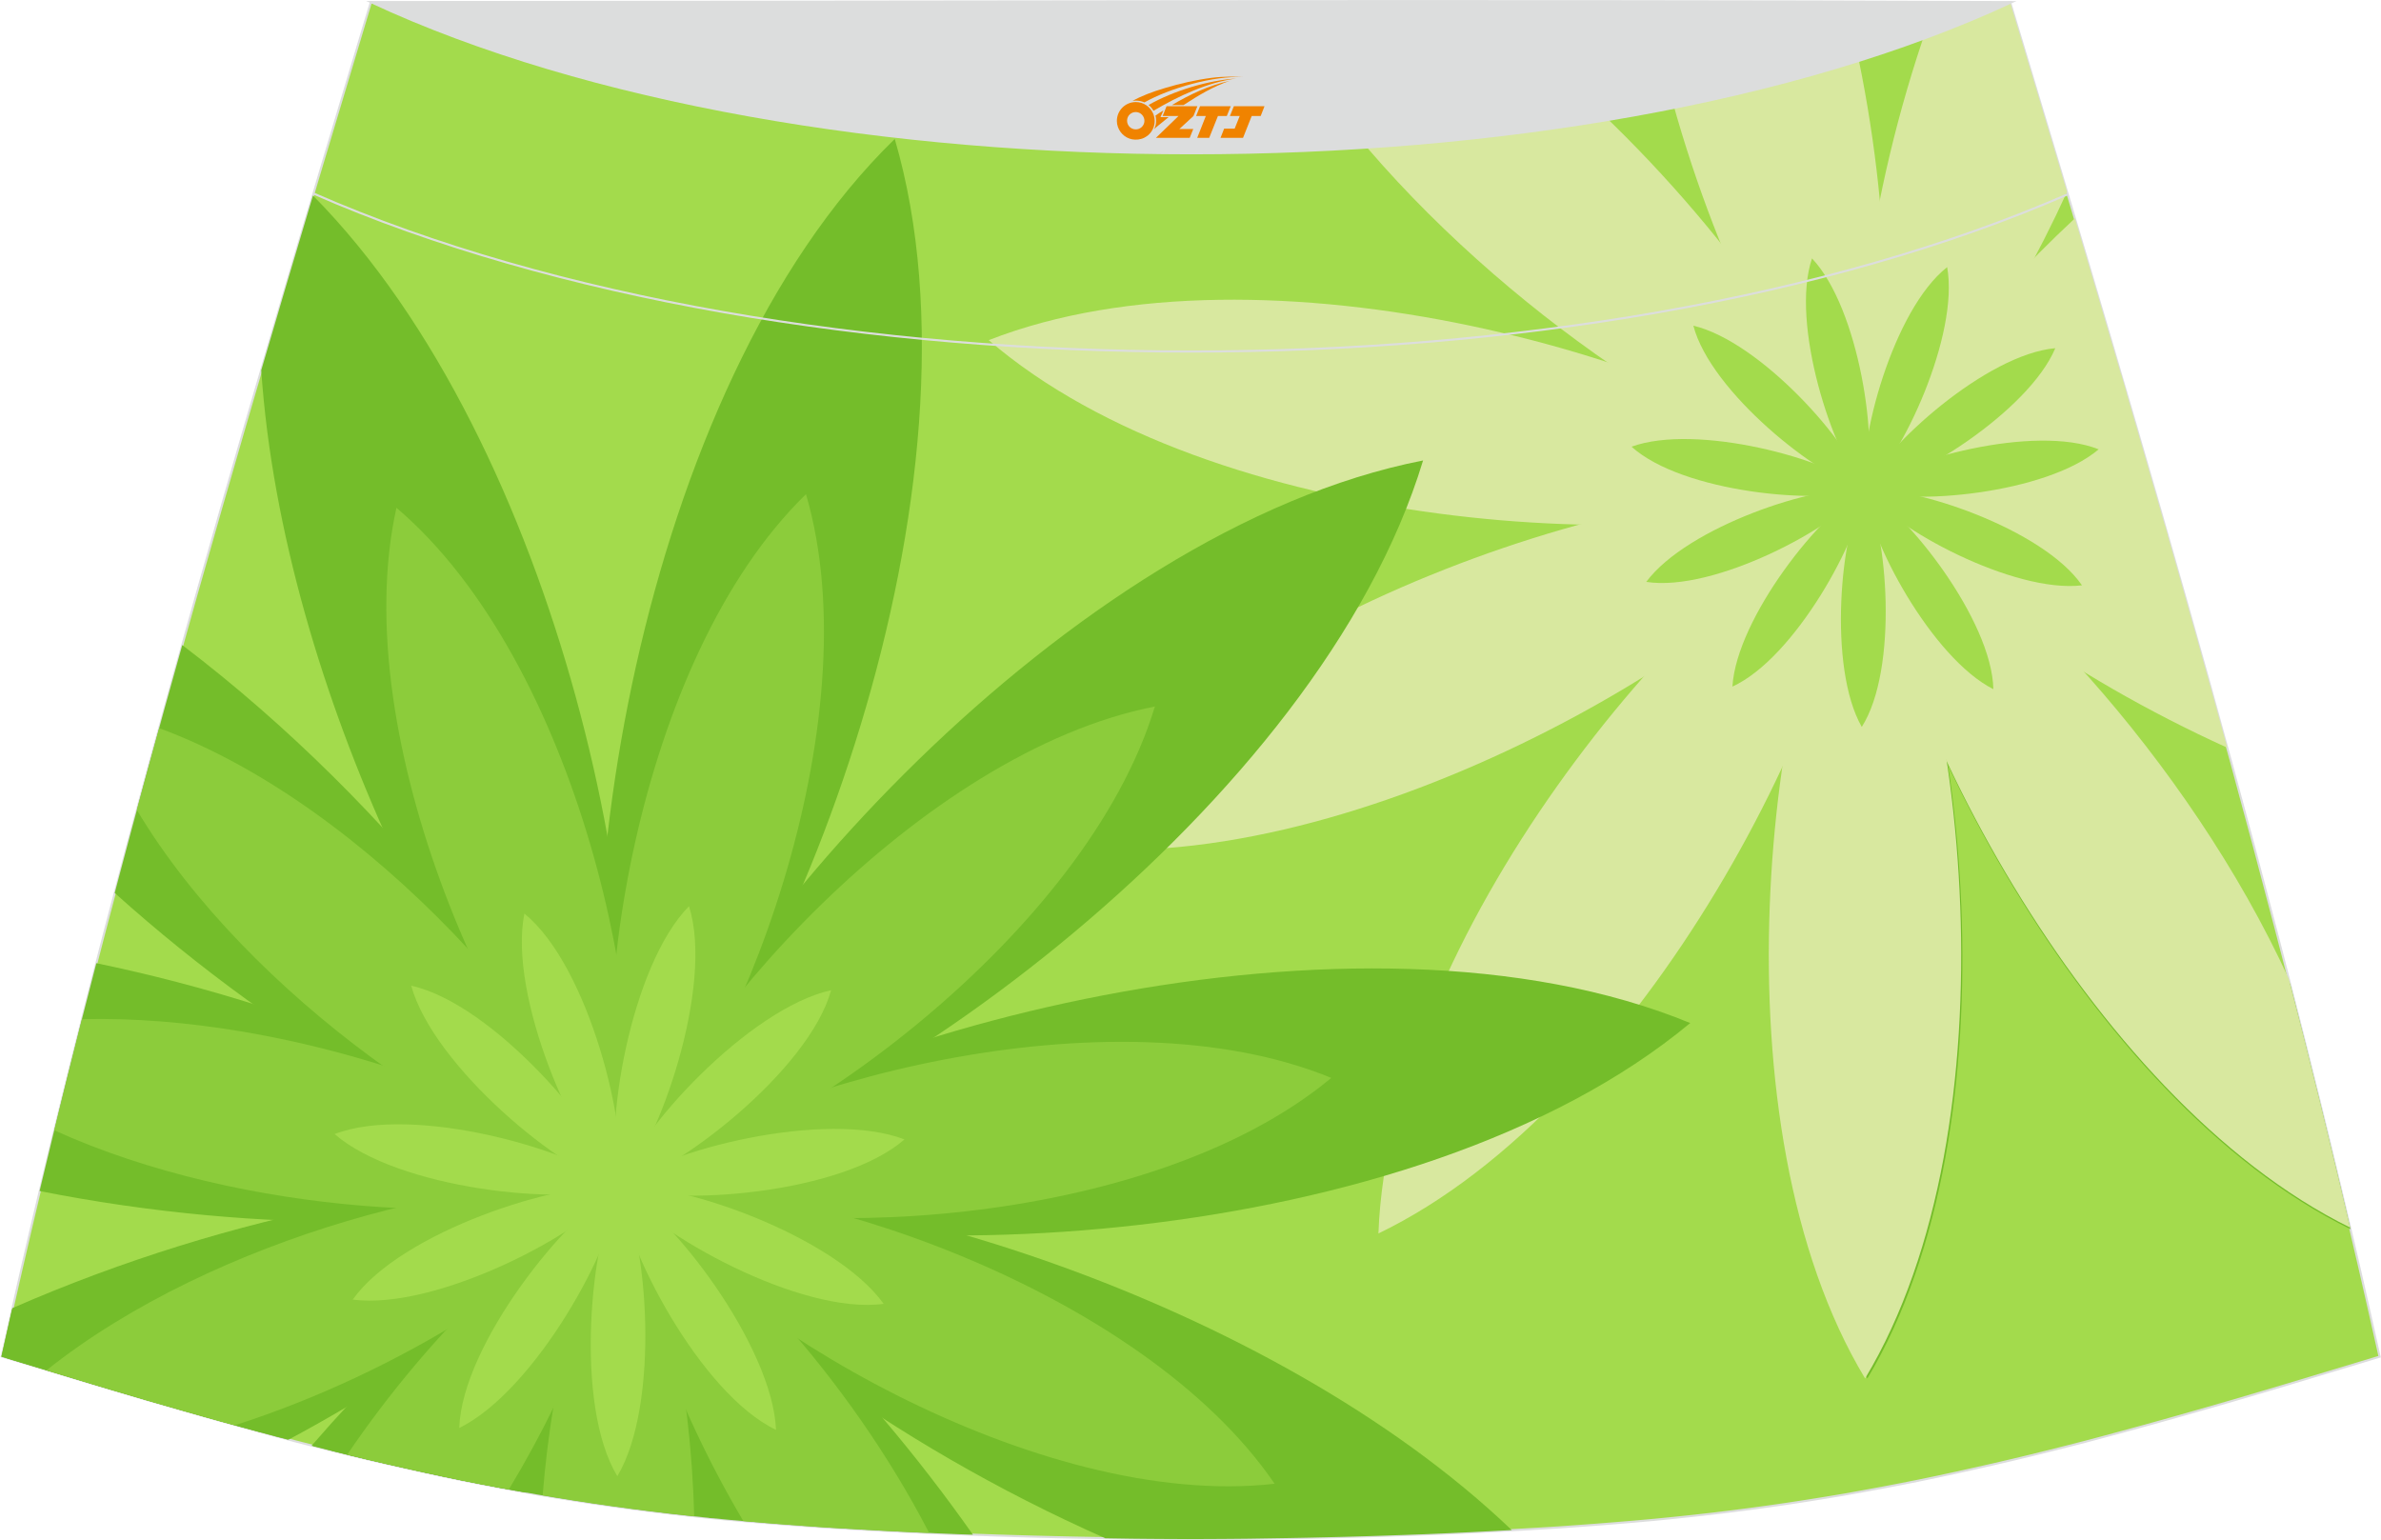 <?xml version="1.0" encoding="utf-8"?>
<!-- Generator: Adobe Illustrator 24.0.0, SVG Export Plug-In . SVG Version: 6.00 Build 0)  -->
<svg xmlns="http://www.w3.org/2000/svg" xmlns:xlink="http://www.w3.org/1999/xlink" version="1.1" id="图层_1" x="0px" y="0px" width="387.08px" height="250.4px" viewBox="0 0 387.08 250.4" enable-background="new 0 0 387.08 250.4" xml:space="preserve">
<g>
	<path fill="#A3DB4C" stroke="#DCDDDD" stroke-width="0.341" stroke-miterlimit="22.926" d="M193.55,250.19L193.55,250.19   l-3.16-0.01l-3.16-0.02l-3.16-0.03l-3.16-0.05l-3.16-0.05l-3.16-0.06l-3.16-0.07l-3.16-0.08l-3.16-0.09l-3.16-0.1l-3.16-0.11   l-3.11-0.11l-3.11-0.13l-3.11-0.14l-3.11-0.15l-3.11-0.16l-3.11-0.17l-3.11-0.18l-3.11-0.19l-3.11-0.22l-3.14-0.23l-3.14-0.25   l-3.13-0.26l-3.13-0.28l-3.13-0.31l-3.13-0.33l-3.13-0.35l-3.13-0.38l-3.11-0.4l-3.07-0.42l-3.06-0.44l-3.06-0.47l-3.06-0.49   l-3.05-0.51l-3.05-0.55l-3.05-0.56l-3.03-0.58l-3.03-0.6l-3.02-0.63l-3.02-0.65l-3.01-0.67l-3.01-0.68l-3.01-0.7l-3-0.72l-3-0.74   l-3.01-0.76l-3.01-0.77l-3-0.8l-3-0.81l-3-0.82l-2.99-0.83l-2.99-0.84l-2.99-0.85l-2.99-0.86l-2.99-0.86l-2.98-0.88l-2.98-0.88   l-2.98-0.89l-2.98-0.9l-2.98-0.9l-2.98-0.9l-2.98-0.9l-2.98-0.9C16.78,146.08,38.05,74.25,60.3,0.34   c106.77,29.51,159.7,29.51,266.48,0c22.25,73.91,43.53,145.74,60.07,220.22l-2.98,0.9l-2.98,0.9l-2.98,0.9l-2.98,0.9l-2.98,0.9   l-2.98,0.89l-2.98,0.88l-2.98,0.88l-2.99,0.86l-2.99,0.86l-2.99,0.85l-2.99,0.84l-3,0.83l-3,0.82l-3,0.81l-3,0.8l-3.01,0.77   l-3.01,0.76l-3,0.74l-3,0.72l-3.01,0.7l-3.01,0.68l-3.01,0.67l-3.02,0.65l-3.02,0.63l-3.03,0.6l-3.03,0.58l-3.05,0.56l-3.05,0.55   l-3.06,0.51l-3.06,0.49l-3.06,0.47l-3.06,0.44l-3.07,0.42l-3.11,0.4l-3.11,0.38l-3.13,0.35l-3.13,0.33l-3.13,0.31l-3.13,0.28   l-3.14,0.26l-3.14,0.25l-3.14,0.23l-3.11,0.22l-3.11,0.19l-3.11,0.18l-3.11,0.17l-3.11,0.16l-3.11,0.15l-3.11,0.14l-3.11,0.13   l-3.11,0.11l-3.16,0.11l-3.16,0.1l-3.16,0.09l-3.16,0.08l-3.16,0.07l-3.16,0.06l-3.16,0.05l-3.16,0.05l-3.16,0.03l-3.16,0.02   L193.55,250.19L193.55,250.19L193.55,250.19z"/>
	<g>
		<g>
			<path fill="#D8E89F" d="M336.04,31.19c-9.66,21.07-21.94,38.96-32.87,48.42c-3.18-17.89,0.41-47.48,10.26-75.66     c4.35-1.15,8.8-2.34,13.34-3.6C329.89,10.66,332.98,20.94,336.04,31.19z"/>
			<path fill="#D8E89F" d="M301.6,6.99c6.09,27.86,6.36,55.9,1.57,72.63c-11.98-12.74-24.64-37.96-31.96-65.68     C280.9,11.95,291,9.64,301.6,6.99z"/>
			<path fill="#D8E89F" d="M258.25,16.39c22.19,20.62,39.41,45.65,44.92,63.22c-22.78-5.41-58.91-28.84-83.11-58.22     C232.38,20.41,245,18.75,258.25,16.39z"/>
			<path fill="#D8E89F" d="M160.74,55.3c44.7-17.48,116.51,3.1,142.43,24.32C271.69,91.02,197.11,86.61,160.74,55.3z"/>
			<path fill="#D8E89F" d="M345.71,63.9c-15.75,8.55-31.01,14.17-42.54,15.71c5.47-12.75,17.98-29.05,34.15-44.12     C340.14,44.98,342.95,54.45,345.71,63.9z"/>
			<path fill="#74BD2A" d="M382.12,199.83c-42.99-21.04-76.72-86.97-78.95-120.22c21.75,11.06,53.01,44.54,69.16,80.46     C375.72,173.27,378.99,186.51,382.12,199.83z"/>
			<path fill="#74BD2A" d="M303.58,224.1c-24.87-41.04-16.88-115.32-0.41-144.48C319.81,108.69,328.22,182.91,303.58,224.1z"/>
			<path fill="#D8E89F" d="M170.79,137.51c27.76-39.16,99.07-61.4,132.38-57.9C283.12,106.45,218.38,143.72,170.79,137.51z"/>
			<path fill="#D8E89F" d="M224.09,200.53c1.78-47.96,49.29-105.61,79.08-120.92C301.09,113.04,267.31,179.67,224.09,200.53z"/>
			<path fill="#D8E89F" d="M303.21,224.1c-24.77-41.11-16.57-115.37-0.03-144.48C319.73,108.73,327.95,182.97,303.21,224.1z"/>
			<path fill="#D8E89F" d="M382.06,199.57c-42.9-21.11-76.61-86.79-78.89-119.96c21.61,10.93,52.61,43.95,68.92,79.53     C375.55,172.56,378.88,186.03,382.06,199.57z"/>
			<path fill="#D8E89F" d="M362.09,121.56c-25.88-11.73-48.41-28.18-58.92-41.95c12.37-1.43,30.03,0.64,48.77,5.8     C355.4,97.47,358.78,109.5,362.09,121.56z"/>
			<path fill="#D8E89F" d="M352.41,87.03c-19.72,0.03-37.56-2.68-49.24-7.42c9.33-7.07,24.27-13.86,41.62-18.87     C347.36,69.52,349.9,78.28,352.41,87.03z"/>
			<g>
				<path fill="#A3DB4C" d="M334.13,56.61c-4.34,10.29-23.22,22.14-30.96,23C306.39,72.52,323,57.57,334.13,56.61z"/>
				<path fill="#A3DB4C" d="M316.55,43.43c1.98,10.99-7.37,31.22-13.38,36.18C301.99,71.92,307.76,50.32,316.55,43.43z"/>
				<path fill="#A3DB4C" d="M294.58,42.01c7.66,8.12,10.91,30.17,8.59,37.6C297.97,73.81,290.99,52.58,294.58,42.01z"/>
				<path fill="#A3DB4C" d="M275.29,52.95c10.87,2.56,25.72,19.17,27.88,26.66C295.64,77.63,278.12,63.76,275.29,52.95z"/>
				<path fill="#A3DB4C" d="M265.24,72.62c10.49-3.82,32.02,1.92,37.93,6.99C295.78,82.1,273.53,80.1,265.24,72.62z"/>
				<path fill="#A3DB4C" d="M267.63,94.6c6.66-8.96,27.81-15.98,35.54-14.99C298.36,85.75,278.67,96.31,267.63,94.6z"/>
				<path fill="#A3DB4C" d="M281.64,111.62c0.67-11.14,14.53-28.6,21.53-32.01C302.51,87.37,291.8,106.99,281.64,111.62z"/>
				<path fill="#A3DB4C" d="M302.67,118.18c-5.54-9.7-3.51-31.88,0.5-38.56C306.86,86.46,308.65,108.75,302.67,118.18z"/>
				<path fill="#A3DB4C" d="M324.06,112.04c-9.97-5.02-20.54-24.64-20.89-32.43C310.04,83.29,323.83,100.88,324.06,112.04z"/>
				<path fill="#A3DB4C" d="M338.47,95.16c-11.08,1.31-30.71-9.24-35.3-15.55C310.93,78.89,332.13,85.96,338.47,95.16z"/>
				<path fill="#A3DB4C" d="M341.18,73.05c-8.51,7.22-30.71,9.27-38.01,6.56C309.24,74.72,330.82,68.9,341.18,73.05z"/>
				<circle fill="#A3DB4C" cx="303.17" cy="79.61" r="4.18"/>
			</g>
		</g>
		<g>
			<path fill="#74BD2A" d="M145.46,22.59c-41.94,40.8-55.3,130.9-44.8,170.37C129.19,163.75,161.88,78.75,145.46,22.59z"/>
			<path fill="#74BD2A" d="M231.35,74.86c-57.43,11.22-117.9,79.32-130.71,118.09C140.51,184.13,214.39,130.86,231.35,74.86z"/>
			<path fill="#74BD2A" d="M274.78,166.32c-54.11-22.25-142.1,1.32-174.14,26.63C138.78,207.54,229.78,203.73,274.78,166.32z"/>
			<path fill="#74BD2A" d="M245.76,248.75c-39.3-37.56-109.64-58.91-145.12-55.78c13.49,18.71,44.32,41.78,79.05,57.11l1.19,0.02     l3.16,0.05l3.16,0.03l3.16,0.02l3.16,0.01l0,0l0,0l3.16-0.01l3.16-0.02l3.16-0.03l3.16-0.05l3.16-0.05l3.16-0.06l3.16-0.07     l3.16-0.08l3.16-0.09l3.16-0.1l3.16-0.11l3.11-0.11l3.11-0.13l3.11-0.14l3.11-0.15l3.11-0.16L245.76,248.75z"/>
			<path fill="#74BD2A" d="M42.47,60.2c3.53,51.89,33.45,110.63,58.18,132.77c7.46-38.16-9.68-120.62-49.77-161.18     C48.04,41.27,45.24,50.74,42.47,60.2z"/>
			<path fill="#74BD2A" d="M46.9,234.05c23.63-12.65,43.35-27.85,53.74-41.1c-23.53-3.03-62.93,4.16-98.68,19.91     c-0.58,2.56-1.16,5.13-1.73,7.69l2.98,0.9l2.98,0.9l2.98,0.9l2.98,0.9l2.98,0.9l2.98,0.89l2.98,0.88l2.98,0.88l2.99,0.86     l2.99,0.86l2.99,0.85l2.99,0.84l2.99,0.83l3,0.82l3,0.81L46.9,234.05z"/>
			<path fill="#74BD2A" d="M85.43,242.62c8.66-18.57,14.07-36.27,15.21-49.67c-14.7,7.15-33.04,22.5-49.98,42.08l0.34,0.09     l3.01,0.76l3,0.74l3,0.72l3.01,0.7l3.01,0.68l3.01,0.67l3.02,0.65l3.02,0.63l3.03,0.6l3.03,0.58l3.05,0.56L85.43,242.62z"/>
			<path fill="#74BD2A" d="M158.17,249.5c-18.32-26.04-40.3-47.27-57.53-56.55c0.61,14.28,5.88,33.6,14.68,53.82l2.85,0.28     l3.13,0.28l3.13,0.26l3.14,0.25l3.14,0.23l3.11,0.22l3.11,0.19l3.11,0.18l3.11,0.17l3.11,0.16l3.11,0.15l3.11,0.14l3.11,0.13     L158.17,249.5z"/>
			<path fill="#74BD2A" d="M115.8,246.82c-2.86-21.94-8.32-41.27-15.15-53.86c-6.89,11.59-12.78,29.21-16.53,49.43l0.13,0.02     l3.05,0.55l3.05,0.51l3.06,0.49l3.06,0.47l3.06,0.44l3.07,0.42l3.11,0.4l3.13,0.38l3.13,0.35l3.13,0.33L115.8,246.82z"/>
			<path fill="#74BD2A" d="M85.58,242.65c8.6-18.59,13.97-36.29,15.06-49.69c-14.66,7.18-32.93,22.54-49.78,42.12l0.16,0.05     l3.01,0.76l3,0.74l3,0.72l3.01,0.7l3.01,0.68l3.01,0.67l3.02,0.65l3.02,0.63l3.03,0.6l3.03,0.58l3.05,0.56L85.58,242.65z"/>
			<path fill="#74BD2A" d="M46.74,234.02c23.7-12.63,43.48-27.81,53.9-41.07c-23.5-3.07-62.88,4.05-98.63,19.72     c-0.59,2.63-1.18,5.25-1.77,7.89l2.98,0.9l2.98,0.9l2.98,0.9l2.98,0.9l2.98,0.9l2.98,0.89l2.98,0.88l2.98,0.88l2.99,0.86     l2.99,0.86l2.99,0.85l2.99,0.84l2.99,0.83l3,0.82l3,0.81L46.74,234.02z"/>
			<path fill="#74BD2A" d="M6.44,193.63c36.1,7.18,72.96,6.36,94.2-0.68c-16.65-14.41-49.56-29.03-84.98-36.36     C12.47,168.9,9.39,181.23,6.44,193.63z"/>
			<path fill="#74BD2A" d="M18.65,145.17c27.55,24.79,59.98,43.03,81.99,47.79c-8.38-24.95-36.61-61.98-71.01-88.09     C25.86,118.28,22.2,131.7,18.65,145.17z"/>
			<path fill="#74BD2A" d="M42.57,232.9c25.6-10.87,48.15-26.71,58.6-40.03c-23.68-3.06-67.99,7.18-100.15,27.91l2.19,0.67l2.98,0.9     l2.98,0.9l2.98,0.9l2.98,0.9l2.98,0.89l2.98,0.88l2.98,0.88l2.99,0.86l2.99,0.86l2.99,0.85l2.99,0.84l2.99,0.83l3,0.82     L42.57,232.9z"/>
			<path fill="#74BD2A" d="M83.89,242.35c9.9-18.25,16.19-36.46,17.28-49.48c-13.9,6.76-31.98,22.94-47.21,43l0.07,0.02l3,0.74     l3,0.72l3.01,0.7l3.01,0.68l3.01,0.67l3.02,0.65l3.02,0.63l3.03,0.6l3.03,0.58L83.89,242.35z"/>
			<g>
				<path fill="#8CCC3B" d="M131.03,80.34c-27.69,26.95-36.51,86.43-29.59,112.49C120.3,173.54,141.89,117.41,131.03,80.34z"/>
				<path fill="#8CCC3B" d="M187.75,114.86c-37.92,7.4-77.85,52.37-86.3,77.97C127.77,187,176.55,151.83,187.75,114.86z"/>
				<path fill="#8CCC3B" d="M216.43,175.24c-35.73-14.7-93.82,0.88-114.98,17.58C126.63,202.45,186.71,199.94,216.43,175.24z"/>
				<path fill="#8CCC3B" d="M207.22,241.22c-21.81-31.89-78.9-50.76-105.76-48.4C117.22,214.7,168.82,245.57,207.22,241.22z"/>
				<path fill="#8CCC3B" d="M64.45,82.55c-8.37,37.72,16.91,92.28,37,110.27C106.63,166.37,93.87,107.59,64.45,82.55z"/>
				<path fill="#8CCC3B" d="M151.05,249.21c-13.14-25.44-34.22-48.12-49.59-56.4c0.6,13.86,7.82,34.92,19.38,54.47l0.49,0.05      l3.13,0.26l3.14,0.25l3.14,0.23l3.11,0.22l3.11,0.19l3.11,0.18l3.11,0.17l3.11,0.16l3.11,0.15L151.05,249.21z"/>
				<path fill="#8CCC3B" d="M112.85,246.51c-0.53-21.62-5.07-42.03-11.4-53.69c-6.47,10.89-11.6,29.81-13.23,50.28l2.11,0.35      l3.06,0.49l3.06,0.47l3.06,0.44l3.07,0.42l3.11,0.4l3.13,0.38l3.13,0.35L112.85,246.51z"/>
				<path fill="#8CCC3B" d="M82.73,242.13c10.75-17.83,17.67-36.54,18.72-49.31c-13.37,6.55-31.27,23.39-45,43.66l0.58,0.15l3,0.72      l3.01,0.7l3.01,0.68l3.01,0.67l3.02,0.65l3.02,0.63l3.03,0.6l3.03,0.58L82.73,242.13z"/>
				<path fill="#8CCC3B" d="M38.17,231.71c27.03-8.64,52.59-25.3,63.27-38.88c-22.38-2.92-66.53,8.13-93.89,29.95l1.6,0.49l2.98,0.9      l2.98,0.9l2.98,0.89l2.98,0.88l2.98,0.88l2.99,0.86l2.99,0.86l2.99,0.85l2.99,0.84L38.17,231.71z"/>
				<path fill="#8CCC3B" d="M8.83,183.76c30.69,13.92,72.39,15.78,92.62,9.07C85.47,179,46.8,164.87,13.33,165.69      C11.8,171.7,10.3,177.72,8.83,183.76z"/>
				<path fill="#8CCC3B" d="M22.25,131.68c18.11,30.35,56.81,56.3,79.21,61.14c-7.75-23.07-41.22-61.81-75.58-74.44      C24.65,122.82,23.44,127.25,22.25,131.68z"/>
			</g>
			<g>
				<path fill="#A3DB4C" d="M85.25,148.52c-2.68,13.34,8.19,38.25,15.39,44.44C102.28,183.6,95.79,157.14,85.25,148.52z"/>
				<path fill="#A3DB4C" d="M112.01,147.32c-9.54,9.72-14.01,36.51-11.37,45.63C107.13,186.01,116.13,160.3,112.01,147.32z"/>
				<path fill="#A3DB4C" d="M135.12,160.98c-13.3,2.92-31.71,22.89-34.48,31.98C109.87,190.69,131.48,174.09,135.12,160.98z"/>
				<path fill="#A3DB4C" d="M147.04,185.24c-12.71-4.89-39.08,1.66-46.38,7.72C109.6,196.15,136.77,194.18,147.04,185.24z"/>
				<path fill="#A3DB4C" d="M143.66,211.97c-7.94-11.06-33.58-20.06-43.02-19C106.38,200.53,130.17,213.81,143.66,211.97z"/>
				<path fill="#A3DB4C" d="M126.16,232.46c-0.57-13.59-17.04-35.2-25.51-39.51C101.28,202.43,113.87,226.6,126.16,232.46z"/>
				<path fill="#A3DB4C" d="M100.36,239.99c6.98-11.68,5.01-38.79,0.28-47.02C95.98,201.23,93.3,228.35,100.36,239.99z"/>
				<path fill="#A3DB4C" d="M74.66,232.15c12.23-5.97,25.43-29.71,25.98-39.19C92.21,197.33,75.11,218.55,74.66,232.15z"/>
				<path fill="#A3DB4C" d="M57.34,211.28c13.49,1.78,37.61-10.73,43.3-18.32C91.19,191.94,65.22,200.19,57.34,211.28z"/>
				<path fill="#A3DB4C" d="M54.4,184.37c10.27,8.92,37.29,11.78,46.24,8.58C93.32,186.91,67.1,179.47,54.4,184.37z"/>
				<path fill="#A3DB4C" d="M66.85,160.25c3.63,13.12,24.57,30.43,33.79,32.7C97.88,183.87,80.14,163.19,66.85,160.25z"/>
				<circle fill="#A3DB4C" cx="100.64" cy="192.95" r="5.1"/>
			</g>
		</g>
	</g>
	<path fill="none" stroke="#DCDDDD" stroke-width="0.341" stroke-miterlimit="22.926" d="M336.16,31.58   c-78.2,34.13-207.1,34.1-285.18-0.11"/>
	<path fill="#DCDDDD" stroke="#DCDDDD" stroke-width="0.341" stroke-miterlimit="22.926" d="M327.07,0.34   c-70.39,32.77-196.37,32.77-266.77,0C149.24,0.31,238.13,0,327.07,0.34z"/>
	
</g>
<g id="图层_x0020_1">
	<path fill="#F08300" d="M181.75,20.67c0.416,1.136,1.472,1.984,2.752,2.032c0.144,0,0.304,0,0.448-0.016h0.016   c0.016,0,0.064,0,0.128-0.016c0.032,0,0.048-0.016,0.08-0.016c0.064-0.016,0.144-0.032,0.224-0.048c0.016,0,0.016,0,0.032,0   c0.192-0.048,0.4-0.112,0.576-0.208c0.192-0.096,0.4-0.224,0.608-0.384c0.672-0.56,1.104-1.408,1.104-2.352   c0-0.224-0.032-0.448-0.08-0.672l0,0C187.59,18.79,187.54,18.62,187.46,18.44C186.99,17.35,185.91,16.59,184.64,16.59C182.95,16.59,181.57,17.96,181.57,19.66C181.57,20.01,181.63,20.35,181.75,20.67L181.75,20.67L181.75,20.67z M186.05,19.69L186.05,19.69C186.02,20.47,185.36,21.07,184.58,21.03C183.79,21,183.2,20.35,183.23,19.56c0.032-0.784,0.688-1.376,1.472-1.344   C185.47,18.25,186.08,18.92,186.05,19.69L186.05,19.69z"/>
	<polygon fill="#F08300" points="200.08,17.27 ,199.44,18.86 ,198,18.86 ,196.58,22.41 ,194.63,22.41 ,196.03,18.86 ,194.45,18.86    ,195.09,17.27"/>
	<path fill="#F08300" d="M202.05,12.54c-1.008-0.096-3.024-0.144-5.056,0.112c-2.416,0.304-5.152,0.912-7.616,1.664   C187.33,14.92,185.46,15.64,184.11,16.41C184.31,16.38,184.5,16.36,184.69,16.36c0.48,0,0.944,0.112,1.36,0.288   C190.15,14.33,197.35,12.28,202.05,12.54L202.05,12.54L202.05,12.54z"/>
	<path fill="#F08300" d="M187.52,18.01c4-2.368,8.88-4.672,13.488-5.248c-4.608,0.288-10.224,2-14.288,4.304   C187.04,17.32,187.31,17.64,187.52,18.01C187.52,18.01,187.52,18.01,187.52,18.01z"/>
	<polygon fill="#F08300" points="205.57,17.27 ,204.95,18.86 ,203.49,18.86 ,202.08,22.41 ,201.62,22.41 ,200.11,22.41 ,198.42,22.41    ,199.01,20.91 ,200.72,20.91 ,201.54,18.86 ,199.95,18.86 ,200.59,17.27"/>
	<polygon fill="#F08300" points="194.66,17.27 ,194.02,18.86 ,191.73,20.97 ,193.99,20.97 ,193.41,22.41 ,187.92,22.41 ,191.59,18.86    ,189.01,18.86 ,189.65,17.27"/>
	<path fill="#F08300" d="M199.94,13.13c-3.376,0.752-6.464,2.192-9.424,3.952h1.888C194.83,15.51,197.17,14.08,199.94,13.13z    M189.14,17.95C188.51,18.33,188.45,18.38,187.84,18.79c0.064,0.256,0.112,0.544,0.112,0.816c0,0.496-0.112,0.976-0.32,1.392   c0.176-0.16,0.32-0.304,0.432-0.4c0.272-0.24,0.768-0.64,1.6-1.296l0.32-0.256H188.66l0,0L189.14,17.95L189.14,17.95L189.14,17.95z"/>
</g>
</svg>